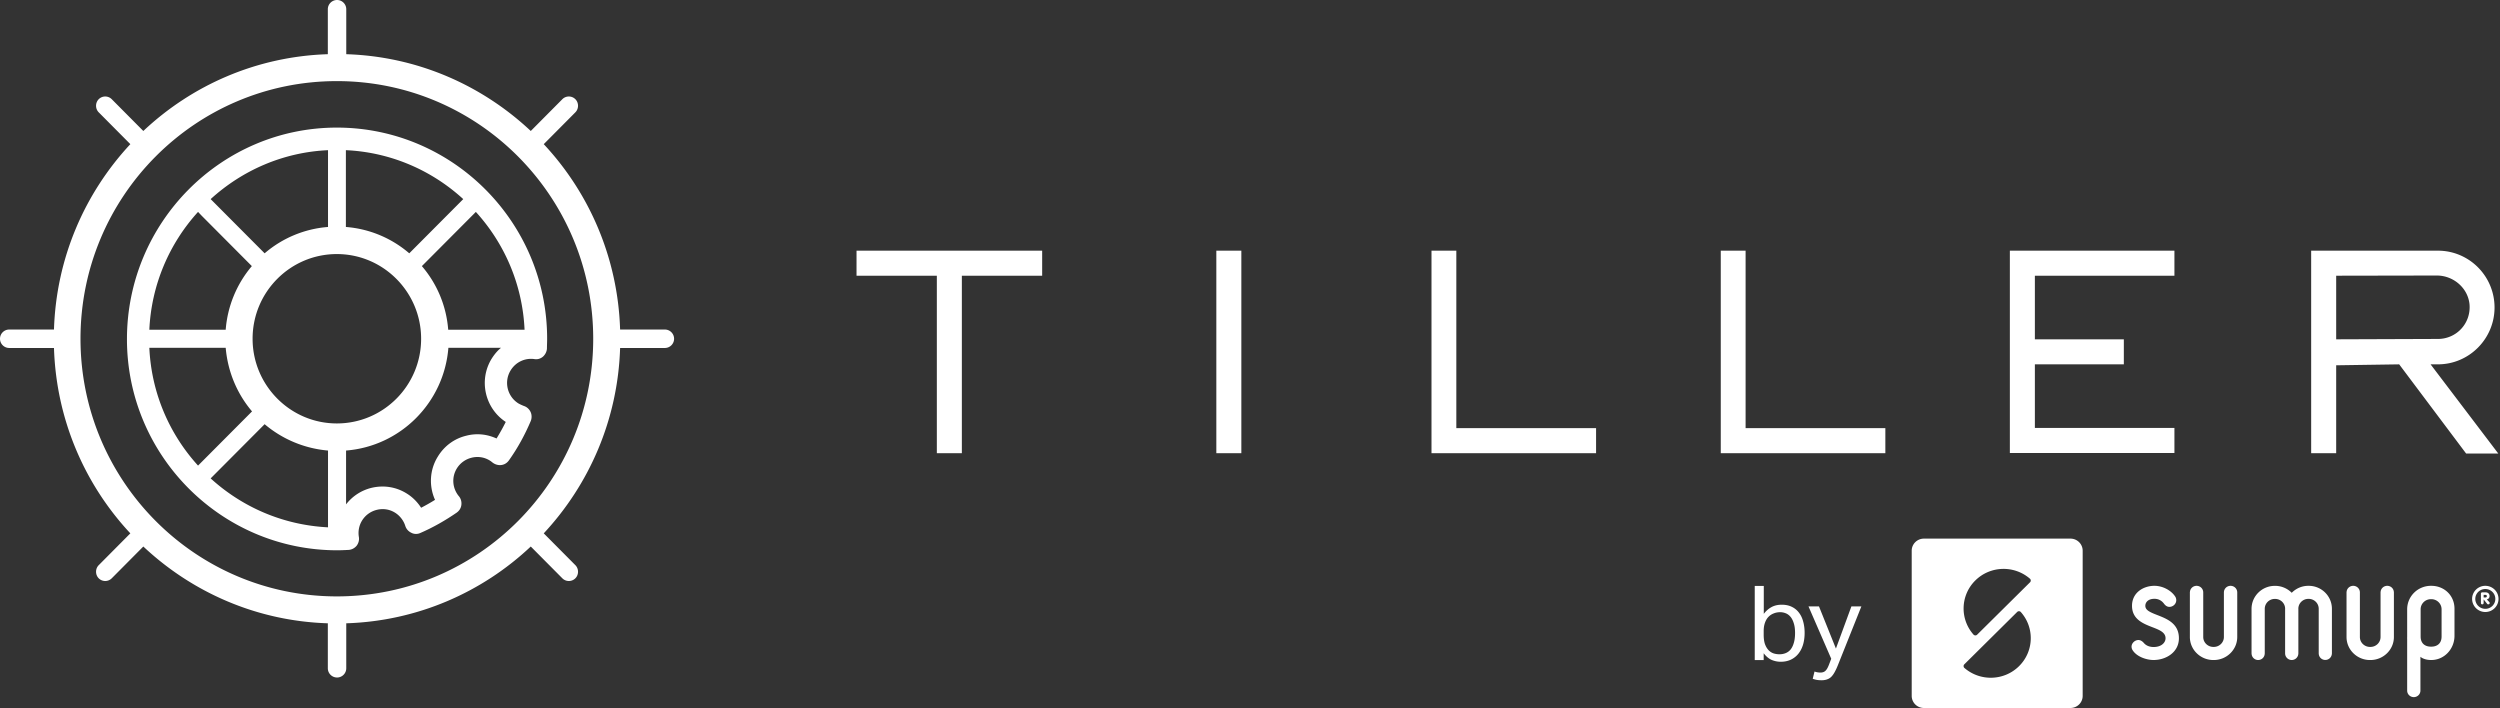 <svg width="1476" height="418" fill="none" xmlns="http://www.w3.org/2000/svg"><rect width="100%" height="100%" fill="#333333" stroke="none"/><path d="M198.88 352.111c83.616 0 151.353-68.111 151.353-152.111 0-84-67.737-152.111-151.353-152.111C115.264 47.889 47.527 116 47.527 200c0 84 67.848 152.111 151.353 152.111zm193.661-157.555a5.451 5.451 0 015.441 5.444c0 3-2.443 5.444-5.441 5.444h-26.428c-1.333 42.334-18.212 80.556-45.084 109.445l18.655 18.778c2.11 2.111 2.11 5.666 0 7.777a5.425 5.425 0 01-7.662 0l-18.655-18.777c-28.65 27-66.849 44-108.935 45.333v26.556c0 3-2.443 5.444-5.441 5.444a5.451 5.451 0 01-5.441-5.444V368c-42.086-1.333-80.174-18.333-108.934-45.333L65.96 341.444a5.425 5.425 0 01-7.662 0c-2.11-2.111-2.11-5.666 0-7.777l18.656-18.778C50.08 286.111 33.202 247.778 31.87 205.444H5.44A5.451 5.451 0 010 200c0-3 2.443-5.444 5.441-5.444H31.87C33.202 152.222 50.08 114 76.954 85.111L58.298 66.333c-2.11-2.11-2.11-5.666 0-7.777a5.427 5.427 0 017.662 0l18.656 18.777c28.649-27 66.848-44 108.934-45.333V5.444c0-3 2.443-5.444 5.441-5.444a5.452 5.452 0 015.441 5.444V32c42.086 1.333 80.174 18.333 108.935 45.333l18.655-18.777a5.426 5.426 0 017.662 0c2.11 2.11 2.11 5.666 0 7.777l-18.655 18.778c26.872 28.778 43.751 67.111 45.084 109.445h26.428zM198.88 75.333c68.403 0 124.148 55.889 124.148 124.667 0 2-.111 3.889-.111 5.778-.112 1.889-1 3.555-2.332 4.778-1.444 1.222-3.221 1.777-5.108 1.444-5.553-.778-10.994 1.778-13.992 6.667-4.109 6.666-1.999 15.444 4.664 19.555.999.556 1.999 1 3.109 1.445 1.777.555 3.22 1.889 3.998 3.555.777 1.667.777 3.667.111 5.334-3.443 8.111-7.662 15.888-12.881 23.222-1.111 1.555-2.665 2.555-4.553 2.778-1.777.222-3.665-.334-5.108-1.445-.555-.444-1.111-.889-1.666-1.222-3.22-2-6.996-2.556-10.66-1.667-3.665.889-6.774 3.111-8.773 6.334-3.22 5.222-2.665 11.777 1.222 16.444 1.221 1.444 1.666 3.333 1.443 5.111-.222 1.889-1.221 3.445-2.776 4.556-6.773 4.666-13.991 8.777-21.431 12-1.666.777-3.665.777-5.33-.111-1.666-.778-2.999-2.223-3.554-4-.999-3.223-3.22-6.112-6.107-7.889-3.22-2-6.996-2.556-10.66-1.667-3.665.889-6.774 3.111-8.773 6.333a14.068 14.068 0 00-1.888 9.667c.333 1.889-.222 3.778-1.332 5.222-1.222 1.445-2.887 2.334-4.775 2.445-2.221.111-4.442.222-6.663.222-68.403 0-124.147-55.889-124.147-124.667 0-68.778 55.522-124.889 123.925-124.889zm94.277 183.556a121.364 121.364 0 005.441-9.778c-12.326-8.111-16.102-24.667-8.328-37.333 1.554-2.445 3.331-4.667 5.552-6.445h-31.093c-2.554 32.334-28.205 58.111-60.408 60.667v31.778A27.095 27.095 0 01219.423 288c7.107-1.667 14.436-.556 20.655 3.333 3.442 2.111 6.329 5 8.55 8.445 2.776-1.445 5.552-3 8.217-4.667-3.664-8.111-3.22-17.778 1.666-25.555 3.775-6.223 9.772-10.667 16.879-12.334 5.996-1.555 12.214-.889 17.767 1.667zM88.169 205.333c1.222 26.778 11.882 51 28.761 69.556l31.869-32c-8.772-10.333-14.324-23.333-15.546-37.556H88.169zm28.761-80.222C100.051 143.667 89.39 168 88.17 194.667h45.083a65.881 65.881 0 0115.435-37.556l-29.538-29.667-2.22-2.333zm76.731-33v-3.444c-26.651 1.222-50.747 12-69.292 28.889l31.87 32A65.157 65.157 0 01193.661 134V92.111zm47.971 57.445l31.87-32c-18.433-16.889-42.641-27.667-69.292-28.89V134a65.157 65.157 0 0137.422 15.556zM198.88 250c27.428 0 49.748-22.333 49.748-50 0-27.556-22.32-50-49.748-50-27.428 0-49.748 22.333-49.748 50 0 27.556 22.32 50 49.748 50zm-42.641.444l-31.87 32c18.545 16.889 42.641 27.556 69.292 28.889V266a66.664 66.664 0 01-37.422-15.556zm108.379-55.777h45.084c-1.221-26.778-11.881-51-28.76-69.556l-31.87 32c8.773 10.222 14.436 23.222 15.546 37.556zM1030.6 148v104.778h82.51v14.778h-97.17V148h14.66zm-170.785 0v104.778h82.506v14.778h-97.164V148h14.658zm-354.12 0h109.601v14.778H567.88v104.778h-14.769V162.778h-47.416V148zm873.915 67.667h-.33v51.889h-14.77V148h74.84c18.44 0 33.43 15 33.43 33.556 0 18.444-14.99 33.555-33.43 33.555h-4.33l39.98 52.667h-18.99l-39.53-52.667-36.87.556zm-.33-52.889v37.555l60.07-.222c10.89 0 19.55-9.111 18.66-20.333-.89-9.778-9.55-17.111-19.32-17.111l-59.41.111zM718.123 267.556V148h14.769v119.556h-14.769zM1186.62 148h97.16v14.778h-82.39v37.555h52.52v14.778h-52.52v37.556h82.39v14.777h-97.16V148zM1363.07 345.867h-.22c-3.84 0-7.31 1.58-9.81 4.118a13.76 13.76 0 00-9.8-4.091h-.22c-7.56 0-13.71 6.09-13.71 13.57v26.519h.03a3.873 3.873 0 003.87 3.686c2.09 0 3.79-1.633 3.87-3.686h.03v-26.519c0-3.241 2.64-5.86 5.91-5.86h.22c3.19 0 5.78 2.484 5.9 5.604 0 .081-.01.148-.01.229v26.533h.01c.04.769.3 1.485.73 2.066a3.9 3.9 0 003.17 1.633c2.09 0 3.79-1.633 3.89-3.686h.02v-26.519c0-.094 0-.175-.01-.256.12-3.133 2.71-5.631 5.9-5.631h.22c3.27 0 5.91 2.619 5.91 5.86V385.7c0 .027-.01.054-.01.081 0 .027.01.054.01.081v.094h.02a3.86 3.86 0 003.87 3.686c2.08 0 3.77-1.633 3.87-3.686h.03v-26.505c.02-7.494-6.12-13.584-13.69-13.584zM1316.93 345.867c-2.11 0-3.83 1.634-3.92 3.686h-.02v26.546c0 3.227-2.68 5.847-5.99 5.847h-.22c-3.3 0-5.99-2.62-5.99-5.847V349.81v-.257h-.01c-.1-2.052-1.81-3.686-3.92-3.686-2.12 0-3.83 1.634-3.93 3.686h-.03v26.546c0 7.481 6.23 13.584 13.88 13.584h.22c7.64 0 13.87-6.103 13.87-13.584v-26.546h-.01c-.1-2.052-1.82-3.686-3.93-3.686zM1409.43 345.867c-2.12 0-3.83 1.634-3.92 3.686h-.03v26.546c0 3.227-2.68 5.847-5.98 5.847h-.23c-3.32 0-5.99-2.62-5.99-5.847V349.81c0-.027.02-.054.02-.081l-.02-.081v-.095h-.01c-.1-2.052-1.81-3.686-3.93-3.686-2.11 0-3.83 1.634-3.92 3.686h-.03v26.546c0 7.481 6.22 13.584 13.86 13.584h.23c7.65 0 13.88-6.103 13.88-13.584v-26.546h-.03c-.08-2.052-1.78-3.686-3.9-3.686zM1435.44 345.867h-.22c-7.77 0-14.03 6.211-14.03 13.867v16.068c0 .459-.05.932 0 1.391v30.543c0 2.12 1.75 3.848 3.91 3.848s3.92-1.728 3.92-3.848v-19.984c1.48 1.31 3.96 1.917 6.2 1.917h.22c7.76 0 13.69-6.616 13.69-14.258v-16.055c0-7.669-5.93-13.489-13.69-13.489zm6.07 29.935c0 4.186-2.72 5.982-6.07 5.982h-.22c-3.36 0-6.08-1.783-6.08-5.982v-16.068c0-3.308 2.72-5.981 6.08-5.981h.22c3.35 0 6.07 2.673 6.07 5.981v16.068zM1273.72 363.15c-4.42-1.715-7.12-2.903-7.12-5.482 0-2.066 1.65-4.132 5.37-4.132 2.32 0 4.28 1.013 5.67 2.917.91 1.215 1.98 1.85 3.15 1.85 2.21 0 4.07-1.796 4.07-3.916 0-.81-.21-1.566-.62-2.174-2.44-3.74-7.48-6.346-12.25-6.346-6.59 0-13.25 4.064-13.25 11.801 0 7.967 6.59 10.519 11.9 12.585 4.23 1.633 7.9 3.051 7.9 6.575 0 2.566-2.43 5.172-7.06 5.172-1.42 0-4.06-.324-5.82-2.458-.94-1.066-2.04-1.674-3.12-1.674-2.14 0-4.07 1.863-4.07 3.902 0 .811.25 1.594.77 2.323 2.46 3.672 8.03 5.576 12.25 5.576 7.26 0 14.94-4.51 14.94-12.854-.01-8.709-7.06-11.45-12.71-13.665zM1222.4 318h-86.52c-3.98 0-7.21 3.2-7.21 7.143v85.714c0 3.943 3.23 7.143 7.21 7.143h86.52c3.98 0 7.21-3.2 7.21-7.143v-85.714c0-3.943-3.23-7.143-7.21-7.143zm-30.35 75.29c-8.82 8.736-22.89 9.115-32.17 1.135-.05-.041-.11-.081-.15-.122a1.476 1.476 0 01-.04-2.039l31.29-31.002a1.5 1.5 0 012.06.027c8.22 9.182 7.88 23.211-.99 32.001zm6.53-49.554l-31.31 31.015c-.57.54-1.49.527-2.06-.027-8.19-9.181-7.85-23.224 1.01-32.001 8.82-8.736 22.88-9.114 32.16-1.134.06.04.1.081.15.122.56.553.58 1.444.05 2.025zM1467.33 345.865c-4.31 0-7.8 3.47-7.8 7.723 0 4.267 3.51 7.737 7.8 7.737 4.31 0 7.79-3.47 7.79-7.737.02-4.253-3.48-7.723-7.79-7.723zm0 13.583c-3.26 0-5.92-2.633-5.92-5.86 0-3.227 2.66-5.833 5.92-5.833s5.91 2.606 5.91 5.833c0 3.241-2.65 5.86-5.91 5.86z" fill="#fff"/><path d="M1468.19 353.877c1.01-.189 1.65-.932 1.65-1.971 0-1.31-.94-2.188-2.37-2.188h-1.93c-.43 0-.81.284-.81.797v5.441c0 .568.34.851.81.851.46 0 .8-.283.8-.851v-2.025h.03l1.97 2.485c.21.243.34.391.77.391.61 0 .81-.513.81-.743 0-.27-.11-.459-.32-.688l-1.41-1.499zm-.79-1.121h-1.06v-1.552h1.06c.47 0 .83.283.83.769 0 .432-.3.783-.83.783zM1036 345.924h5.34v16.5c1.31-1.717 2.82-3.047 4.54-3.987 1.72-.941 3.74-1.411 6.07-1.411 2.25 0 4.21.409 5.89 1.227 1.72.818 3.13 1.963 4.23 3.435 1.15 1.472 1.99 3.231 2.52 5.275.57 2.004.86 4.233.86 6.686 0 2.617-.33 4.989-.98 7.116-.66 2.085-1.6 3.864-2.82 5.336a12.782 12.782 0 01-4.48 3.435c-1.72.777-3.66 1.166-5.83 1.166-1.84 0-3.64-.368-5.4-1.104-1.72-.777-3.27-2.086-4.66-3.926v4.048H1036v-43.796zm5.28 28.829c0 2.045.22 3.803.67 5.276.49 1.431 1.15 2.617 1.96 3.557.82.941 1.8 1.636 2.95 2.086 1.14.409 2.39.613 3.74.613 1.31 0 2.52-.225 3.62-.674 1.15-.45 2.13-1.166 2.95-2.147.81-1.023 1.45-2.331 1.9-3.926.49-1.595.73-3.537.73-5.827 0-2.331-.26-4.274-.79-5.828-.49-1.595-1.15-2.862-1.97-3.803-.81-.94-1.75-1.615-2.82-2.024a8.48 8.48 0 00-3.19-.613c-1.39 0-2.68.245-3.86.736a8.398 8.398 0 00-3.13 2.085c-.86.9-1.54 2.065-2.03 3.497-.49 1.39-.73 3.005-.73 4.845v2.147zM1071.29 396.468c1.14.409 2.29.613 3.43.613 1.31 0 2.31-.347 3.01-1.043.74-.654 1.45-1.901 2.15-3.741l1.28-3.374-13.43-30.915h6.19l10.01 24.904 9.14-24.904h5.89l-13.87 34.718c-.57 1.431-1.14 2.679-1.72 3.742-.57 1.104-1.2 2.044-1.9 2.821a6.246 6.246 0 01-2.51 1.718c-.94.409-2.11.613-3.5.613-.98 0-1.86-.061-2.64-.184-.78-.122-1.64-.347-2.58-.674l1.05-4.294z" fill="#fff"/></svg>